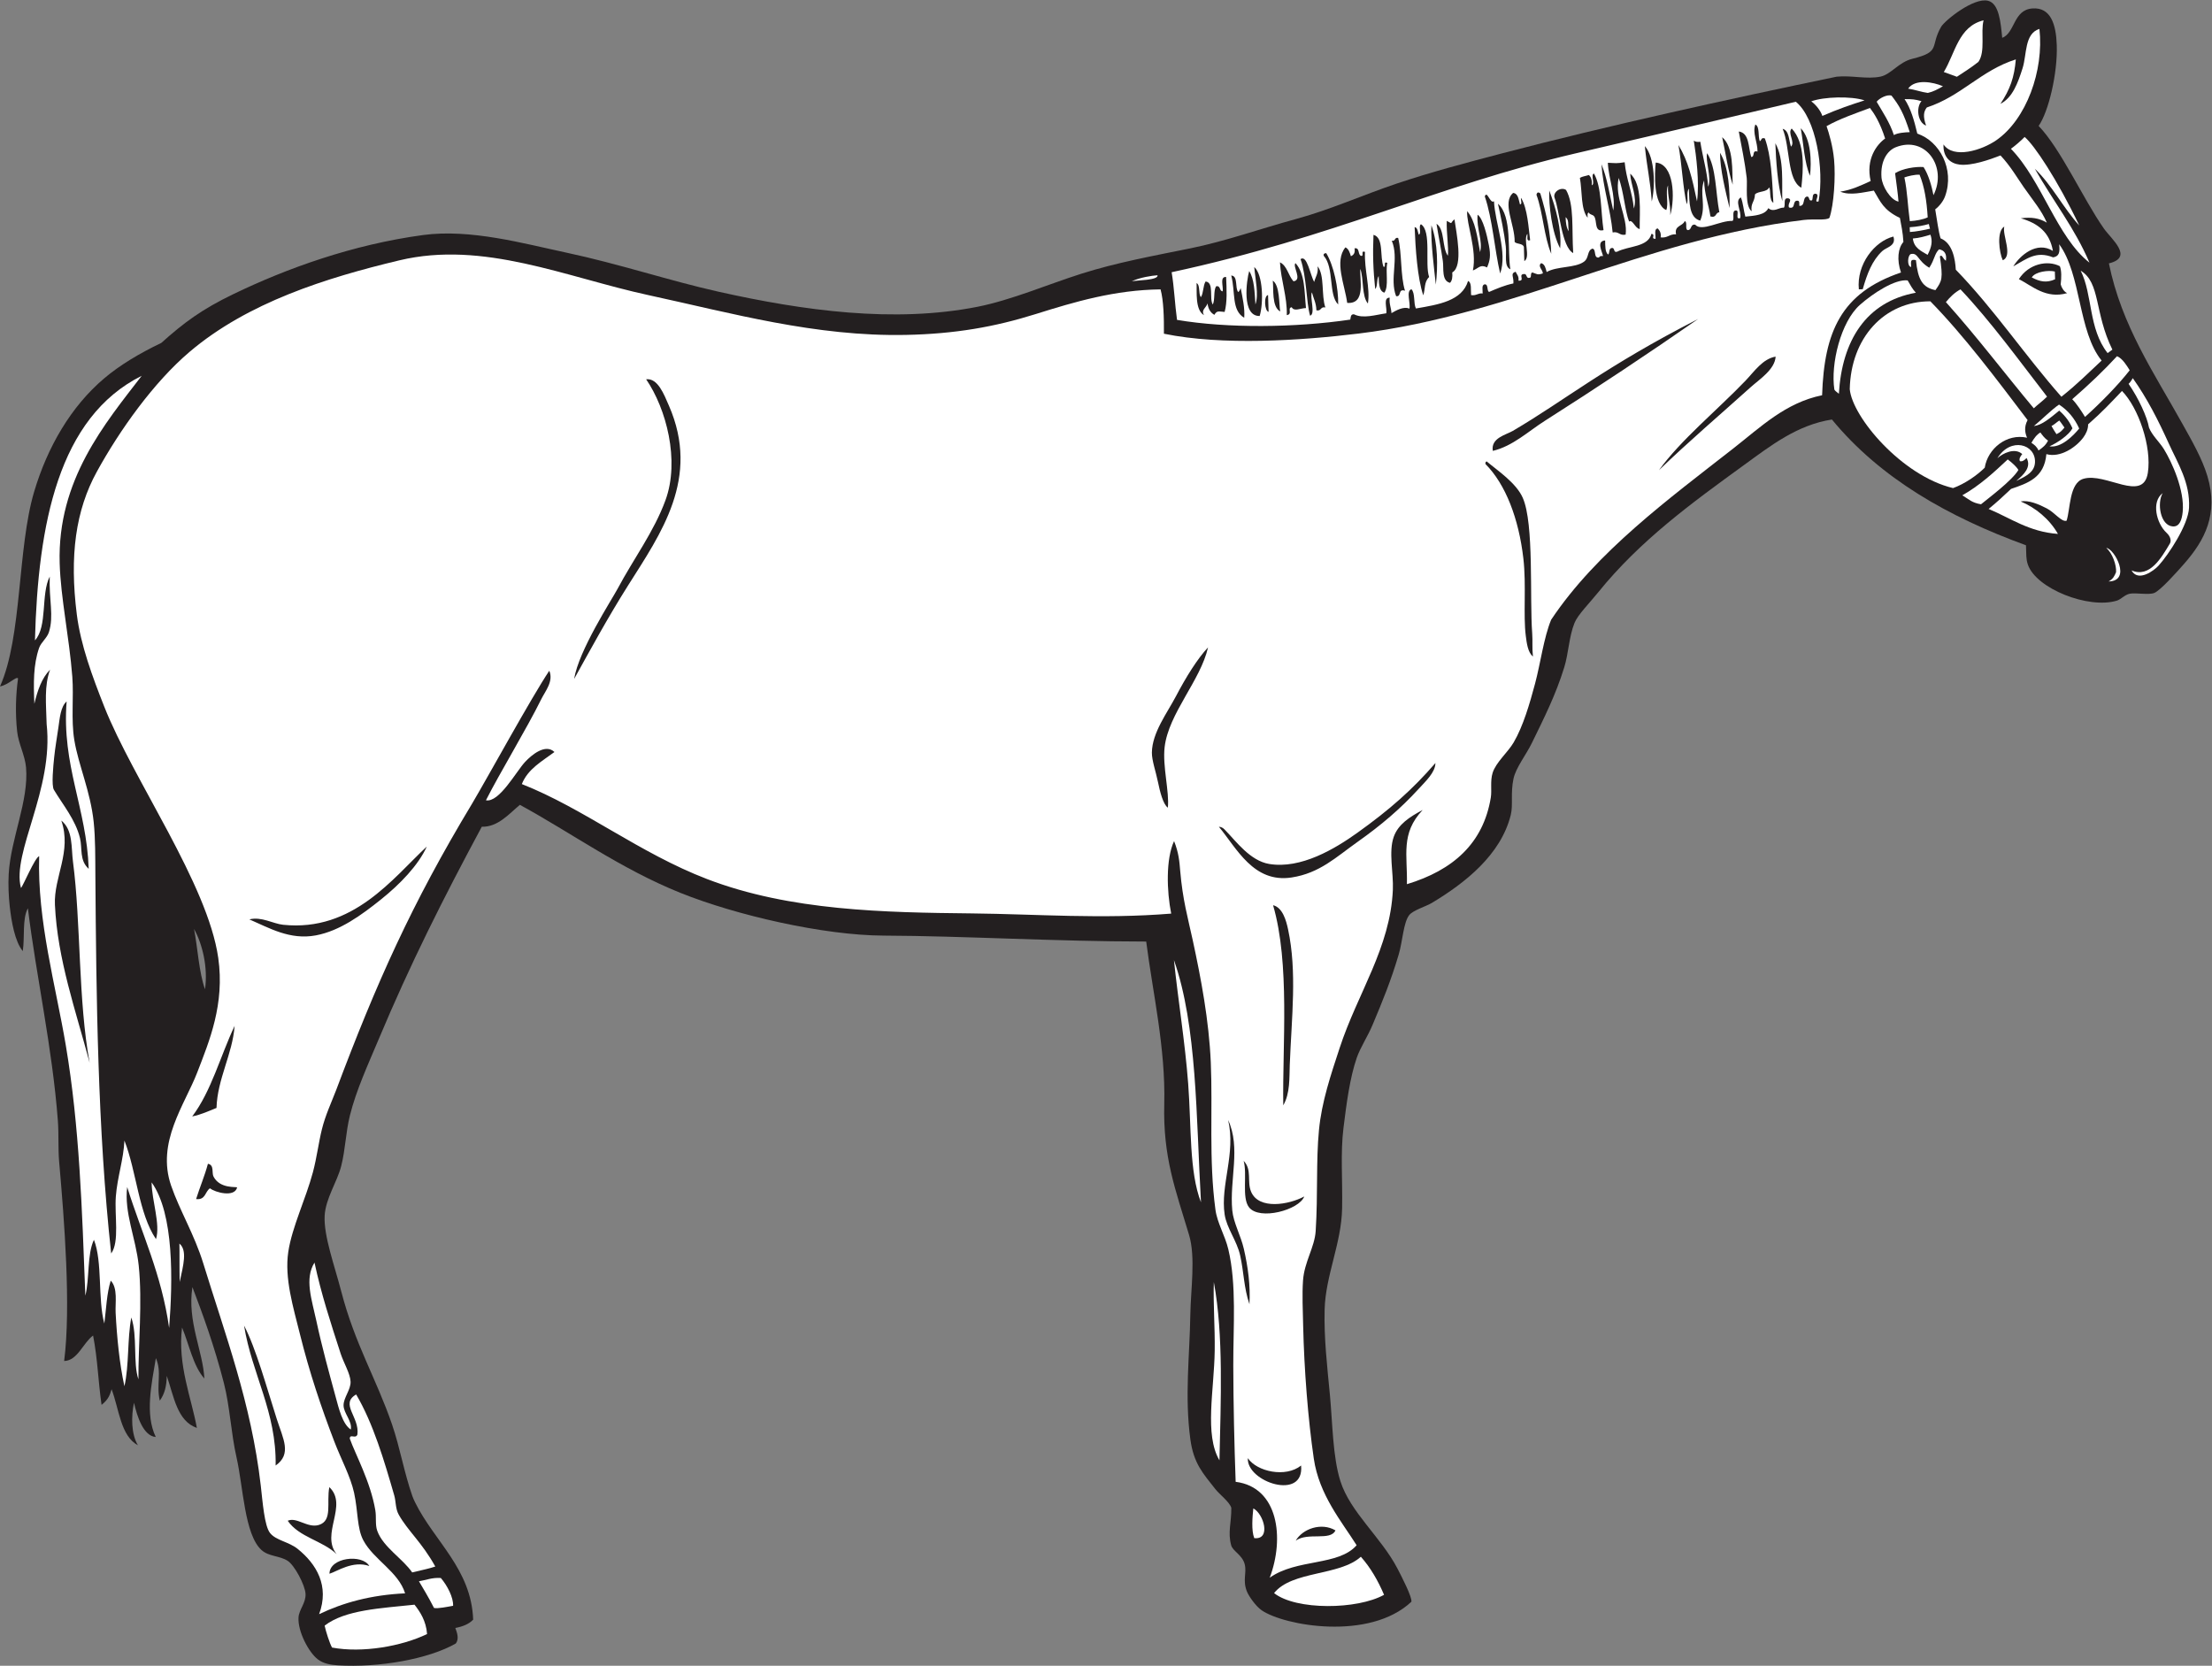 <?xml version="1.0" encoding="UTF-8" standalone="no"?>
<svg
   xmlns:dc="http://purl.org/dc/elements/1.1/"
   xmlns:cc="http://creativecommons.org/ns#"
   xmlns:rdf="http://www.w3.org/1999/02/22-rdf-syntax-ns#"
   xmlns:svg="http://www.w3.org/2000/svg"
   xmlns="http://www.w3.org/2000/svg"
   viewBox="0 0 771.12 580.72"
   height="580.72"
   width="771.12"
   xml:space="preserve"
   id="svg2"
   version="1.1"><rect x="0" y="0" width="771.12" height="580.72" fill="#808080" stroke="none"/><defs
     id="defs6" /><g
     transform="matrix(1.333,0,0,-1.333,0,580.72)"
     id="g10"><g
       transform="scale(0.1)"
       id="g12"><path
         id="path14"
         style="fill:#231f20;fill-opacity:1;fill-rule:evenodd;stroke:none"
         d="m 2556.32,3554.14 c 88.03,17.37 184.63,58.81 271.2,86.33 92.05,29.27 188.32,46.82 285.37,66.49 93.57,18.98 182.74,51.29 274.9,76.31 91.04,24.71 175.88,63.12 264.24,92.87 88.46,29.79 183.56,55.03 278.17,79.79 274.72,71.88 586.93,140.65 872.98,200 38.7,4.04 78.93,-7.39 114.96,0.24 27.25,5.77 47.37,37.77 83.09,46.58 76.06,18.77 45.27,31.5 75.16,83.54 9.27,16.19 84.96,77.78 122.97,68.13 28.51,-7.24 32.77,-55.61 36.87,-96.91 33.93,13.1 28.65,73.1 78.73,76.88 48.05,3.63 62.11,-41.26 63.91,-96.05 2.46,-74.32 -21.74,-174.73 -47.44,-211.18 58.14,-60.27 116.79,-191.62 170.78,-268.54 19.08,-27.18 79.12,-75.07 13.02,-90.91 33.11,-163.17 118.34,-286.79 192.48,-420.03 23.97,-43.11 51.25,-90.02 65.18,-136.61 29.55,-98.77 -7.15,-167.61 -60.43,-228.48 -19.47,-22.24 -62.71,-70.63 -78.75,-76.89 -14.75,-5.76 -48.63,1.18 -64.2,-2.02 -12.93,-2.67 -22.75,-14.72 -33.24,-17.96 -74.02,-22.85 -211.33,31.25 -232.93,94.11 -5.2,15.08 -3.93,25.61 -4.98,50.58 -202.72,73.9 -380.35,174.53 -507.5,328.94 -90.96,-14.15 -159.86,-68.2 -229.61,-118.84 -136.6,-99.19 -272.27,-197.47 -381.78,-333.31 -22.58,-28.01 -53.12,-58.38 -61.74,-79.72 -14.45,-35.82 -15.6,-79.47 -26.77,-115.84 -22.35,-72.65 -52.31,-131.68 -85.04,-198.82 -14.67,-30.07 -41.76,-64.36 -47.81,-92.82 -8.07,-37.91 -0.67,-68.76 -7.15,-94.91 -25.88,-104.5 -120.1,-178.21 -205.82,-229.69 -16.74,-10.05 -49.73,-19.3 -59.85,-32.33 -15.08,-19.36 -17.2,-68.3 -27.22,-102.3 -20.08,-68.3 -42.54,-122.88 -68.58,-184.79 -13.04,-31.01 -31.78,-58.52 -41.25,-85.84 -18.01,-52.03 -26.87,-119.43 -34.78,-183.71 -8.13,-65.95 -2.15,-133.75 -3.54,-209.8 -1.68,-92.25 -43.47,-175.78 -45.74,-265.216 -1.89,-74.598 6.6,-147.496 13.79,-222.773 6.89,-72.403 7.26,-162.188 27.4,-225.711 25.78,-81.438 106.74,-147.024 149.24,-228.645 11.41,-21.894 38.3,-74.148 36.56,-86.777 -109.78,-103.172 -332.91,-62.813 -391.58,-22.5 -16.04,11.015 -34.22,37.902 -38.77,49.512 -11.66,29.757 0.08,48.468 -5.61,70.839 -6.28,24.688 -31.13,34.094 -35.39,49.621 -9.49,34.524 0.82,58.907 0.3,98.075 -4.85,15.871 -30.51,34.531 -42.13,49.406 -31.68,40.488 -56.43,66.328 -64.98,129.844 -15.2,112.617 -1.76,218.543 -0.1,324.648 1.07,67.371 14.24,151.137 -3.22,209.567 -35.71,119.52 -68.42,202.8 -64.92,342.9 3.67,146.29 -30.2,291.02 -47.21,424.63 -239.84,0.25 -476.97,14.66 -687,15.55 -156.71,0.65 -385.29,53.13 -531.08,111.76 -156.69,63 -285.82,157.19 -419.85,230.25 -27.8,-22.86 -57.36,-58.61 -99.65,-57.26 -101.53,-188.96 -187.34,-359.31 -269.914,-556.36 -26.773,-63.87 -58.441,-132.14 -74.91,-198.51 -11.261,-45.36 -11.687,-88.82 -22.871,-132.62 -10.613,-41.58 -40.867,-84.91 -43.254,-129.86 -2.793,-52.87 25.836,-130.2 43.453,-198.164 35.563,-137.266 92.133,-229.102 132.706,-347.52 21.13,-61.718 31.24,-124.636 53.26,-187.703 1.98,-5.695 5.02,-12.062 7.29,-16.672 49.73,-101.171 146.85,-173.886 151.69,-306.355 -11.14,-11.691 -27.32,-18.059 -46.65,-21.77 4.98,-13.281 10.13,-28.555 1.27,-40.535 C 1121.46,17.668 991.078,-5.645 882.727,1.18 c -18.59,1.172 -37.02,4.551 -51.211,15.293 -24.5,18.547 -53.18,73.879 -50.813,110.011 1.348,20.625 19.567,37.625 18.356,61.446 -1.184,23.027 -28.731,74.902 -46.692,86.453 -21.531,13.847 -49.222,10.793 -68.535,28.285 -44.445,40.242 -47.836,165.66 -65.102,241.434 -14.691,64.5 -17.406,133.515 -33.203,195.097 -25.062,97.723 -55.66,181.133 -82.32,251.043 -14.168,-89.609 27.879,-168.172 31.219,-239.129 -29.676,33.582 -39.481,88.321 -58.317,133.438 -12.324,-97.324 25.098,-186.086 38.711,-262.559 -51.828,18.125 -60.109,82.625 -78.687,136.172 -0.528,-27.57 -5.852,-47.5 -18.25,-64.836 -9.785,41.945 6.18,73.809 -10.278,111.281 -11.359,-68.117 -28.917,-146.992 -0.257,-206.308 -32.282,2.469 -48.664,52.898 -56.934,89.519 -7.469,-35.203 -7.601,-81.855 10.274,-111.277 -45.547,24.824 -49.024,94.453 -68.875,146.629 -4.016,-12.449 -6.754,-25.781 -26.247,-40.887 -9.179,64.719 -10.16,119.676 -22.148,181.395 -26.391,-19.469 -40.723,-65.918 -75.68,-66.641 18.16,141.184 0.367,368.961 -13.027,520.401 -3.184,36.02 -0.703,72.37 -3.406,108.11 -14.473,191.41 -56.481,376.51 -78.391,555.54 -15.086,-27.37 -7.809,-75.72 -13.375,-112.03 -20.516,24.8 -29.645,76.67 -34.133,117.29 -2.84,25.64 -4.25,56.9 -2.668,84.45 5.371,93.25 53.008,191.43 45.328,278.74 -2.797,31.76 -19.762,61.84 -23.254,93.96 -5.129,47.13 -3.66,96.45 2.391,138.73 -4.59,6.38 -24.398,-16.48 -47.203,-21 58.219,130.17 45.102,360.76 89.297,509.32 34.758,116.81 96.183,222.87 183.414,296.62 40.762,34.45 90.641,64.39 149.262,92.62 59.273,53.28 106.445,88.01 188.742,127.71 138.351,66.72 310.363,129.22 495.645,154.28 124.05,16.76 262.99,-22.2 373.44,-45.72 140.41,-29.9 270.24,-73.61 398.91,-102.41 222.27,-49.73 459.61,-82.52 677.61,-39.51 z M 507.496,1927.15 c 21.293,-38.97 36.863,-98.87 28.656,-158.05 -16.074,45.74 -18.793,105.7 -28.656,158.05 v 0" /><path
         id="path16"
         style="fill:#ffffff;fill-opacity:1;fill-rule:evenodd;stroke:none"
         d="m 469.184,1104.16 c 21.203,-17.85 10.218,-56.5 0.722,-100.53 -0.918,35.49 -0.078,76.62 -0.722,100.53 z M 54.824,2034.12 c -24.652,92.68 86.106,256.84 67.153,428.72 -1.352,52.88 -6.774,99.75 9.046,142.33 -21.878,-22.08 -32.843,-54.41 -41.152,-89.23 -2.375,54.78 -2.754,101.83 12.313,145.81 5.074,14.81 20.765,25.89 25.75,41.39 13.515,42.02 -0.196,84.72 2.179,145.49 -23.629,-45.58 -5.324,-130.52 -38.703,-166.93 8.059,304.03 61.028,583.1 279.164,691.93 -95.945,-124.77 -220.984,-272.26 -214.5,-490.37 2.719,-91.52 25.016,-192.65 33.024,-296.55 4.148,-53.85 -3.586,-111.97 5.215,-165.55 10.785,-65.62 42.324,-134.37 50.746,-214.84 4.515,-43.28 4.011,-92.41 4.367,-138.52 2.347,-314.73 5.695,-664.13 41.34,-989.56 22.269,30.5 8.394,99.7 12.203,149.18 3.89,50.55 20.144,96.61 22.445,146.12 31.836,-81.33 37.191,-190.84 82.531,-257.8 12.02,39.06 -10.859,99.71 -11.441,148.45 58.789,-81.89 55.574,-256.73 45.82,-380.706 -19.785,140.726 -71.863,247.046 -109.691,368.546 -8.301,-67.65 22.562,-132.82 30.144,-205.34 9.989,-95.53 -1.211,-206.799 -0.765,-297.627 -14.606,43.566 -1.969,113.367 -18.621,161.746 -10.621,-55.614 -5.52,-125.957 -18.004,-179.805 -12.774,58.652 -19.629,127.383 -22.969,192.031 -1.359,26.309 6.18,64.375 -12.793,84.145 -10.437,-32.825 -11.895,-74.075 -16.758,-112.133 -17.472,64.043 -4.387,160.623 -27.199,218.963 -18.281,-38.57 -11.105,-101.04 -22.441,-146.131 -8.723,226.481 -15.164,441.501 -51.075,654.471 -26.273,155.87 -74.949,326.5 -69.711,494.94 -11.085,-3.24 -42.629,-79.08 -47.617,-83.17 z m 88.828,-44.05 c 6.676,-142.8 54.418,-276.48 90.801,-413.1 -30.219,161.92 -22.637,366.46 -43.637,526.18 -4.804,36.53 0.528,82.63 -30.441,107.26 28.008,-81.17 -20.125,-147.61 -16.723,-220.34 z m 9.059,463.6 v 0 c -3.832,-26.21 -8.574,-53.72 -11.063,-78.14 -2.296,-22.46 -7.429,-73.3 -0.714,-84.57 23.367,-39.22 56.539,-78.22 68.23,-126.35 6.676,-27.45 -2.074,-58 22.832,-80.44 -5.535,159.67 -70.875,269.35 -57.766,437.81 -15.824,-14.02 -17.945,-43.85 -21.519,-68.31 v 0" /><path
         id="path18"
         style="fill:#ffffff;fill-opacity:1;fill-rule:evenodd;stroke:none"
         d="m 934.711,604.785 c 5.973,45.977 -46.316,79.774 -3.301,104.735 44.703,-76.024 73.22,-172.579 99.63,-264.012 4.73,-16.367 2.82,-34.453 11.74,-50.363 23.95,-42.77 60.22,-71.883 95.58,-135.641 -16.77,-5.715 -30.17,-8.109 -60.38,-15.441 -25.29,36.542 -75.85,65.957 -91.359,108.718 -5.844,16.125 -1.988,35.598 -5.082,53.957 -12.562,74.5 -52.301,146.395 -66.777,187.274 0.457,13.761 15.297,-2 19.949,10.773 v 0" /><path
         id="path20"
         style="fill:#ffffff;fill-opacity:1;fill-rule:evenodd;stroke:none"
         d="m 2959.8,3620.82 c 21.29,10.26 53.85,14.89 67.37,15.8 2.81,-13.28 -54.18,-12.88 -67.37,-15.8 v 0" /><path
         id="path22"
         style="fill:#ffffff;fill-opacity:1;fill-rule:evenodd;stroke:none"
         d="m 3558.95,285.078 c 24.96,-28.117 44.62,-61.867 60.64,-99.531 -69.53,-38.938 -230.12,-40.969 -287.62,4.453 46.78,58.828 171.39,44.559 226.98,95.078 z M 1095.61,220.945 c 18.95,2.981 33.51,10.09 57.23,8.575 17.2,-20.016 33.11,-51.227 32.09,-72.696 -13.35,-2.402 -40.98,-8.125 -49.91,-5.652 -16.86,32.976 -29.51,52.469 -39.41,69.773 z m -11.59,-61.238 c 14.37,-18.32 30.34,-42.168 32.86,-76.746 -65.93,-31.945 -168.876,-50.188 -248.528,-35.395 -6.161,10.91 -16.516,42.941 -19.332,57.383 53.609,41.477 147.269,45.332 235,54.758 v 0" /><path
         id="path24"
         style="fill:#ffffff;fill-opacity:1;fill-rule:evenodd;stroke:none"
         d="m 4736.82,4091.41 c 32.48,12.12 104.33,14.2 139.33,2.56 -35.8,-11.4 -68.02,-22.29 -110.31,-40.67 -4.63,13.99 -17.21,29.7 -29.02,38.11 v 0" /><path
         id="path26"
         style="fill:#ffffff;fill-opacity:1;fill-rule:evenodd;stroke:none"
         d="m 5010.37,3590.93 c -130.62,-23.8 -193.16,-125.59 -201.33,-264.38 -8.45,6.58 -10.41,8.53 -11.83,11.32 -10.1,66.42 16.79,177.08 66.97,221.38 34.69,30.62 91.66,67.69 124.69,63.9 6.56,-11.46 13.47,-23.95 21.5,-32.22 v 0" /><path
         id="path28"
         style="fill:#ffffff;fill-opacity:1;fill-rule:evenodd;stroke:none"
         d="m 4946.78,4106.35 c 20.31,-26.29 31.17,-44.36 47.61,-95.48 -12.38,-0.39 -31.64,-1.75 -41.44,-7.62 -11.15,33.53 -28.79,59.11 -45.1,87.15 7.25,9.44 27.62,19.8 38.93,15.95 v 0" /><path
         id="path30"
         style="fill:#ffffff;fill-opacity:1;fill-rule:evenodd;stroke:none"
         d="m 5056.45,3846.02 c -4.42,22.93 -12.95,53.72 -26,73.58 -20.92,1.6 -54.86,-3.76 -74.4,-16.04 2.66,-20.45 7.62,-55.85 8.91,-74.4 -21.41,4.61 -42.58,40.29 -44.49,63.3 -3.2,43 15.21,70.16 37.32,78.96 77.97,31.03 135.55,-51.54 98.66,-125.4 v 0" /><path
         id="path32"
         style="fill:#ffffff;fill-opacity:1;fill-rule:evenodd;stroke:none"
         d="m 4997.03,3691.96 c 19.47,4.84 17.15,-17.38 48.48,-35.67 14.65,22.72 13.1,35.78 25.54,48.15 13.97,-2.42 20.79,-12.14 17.84,-29.87 -8.11,5.07 -9.91,17.94 -15.69,11.41 8.4,-58.95 5.84,-63.44 -11.66,-88.3 -34.53,7.21 -45.64,27.73 -50.99,78.48 -15.16,3.32 -13.15,-3.44 -12.44,-17.98 -11.59,1.62 -9.24,30.73 -1.08,33.78 v 0" /><path
         id="path34"
         style="fill:#ffffff;fill-opacity:1;fill-rule:evenodd;stroke:none"
         d="m 4980.37,3892.47 c 8.34,3.11 27.34,7.8 39.69,7.15 13.07,-32.65 18.55,-67.92 21.29,-111.57 -11.53,-5.57 -30.28,-9.05 -46.76,-9.97 -5.84,42.3 -6.09,76.24 -14.22,114.39 v 0" /><path
         id="path36"
         style="fill:#ffffff;fill-opacity:1;fill-rule:evenodd;stroke:none"
         d="m 4994.8,3749.73 c -0.11,3.37 -0.42,9.1 -0.52,12.48 20.47,1.25 37.34,4.68 50.1,8.42 0.64,-5.19 2.14,-8.7 3.04,-12.19 -13.87,-3.44 -38.18,-8.03 -52.62,-8.71 v 0" /><path
         id="path38"
         style="fill:#ffffff;fill-opacity:1;fill-rule:evenodd;stroke:none"
         d="m 5002.52,3732.72 c 16.91,1.21 31.89,5.74 45.98,9.96 5.91,-16.94 3.41,-31.84 -7.43,-52.72 -16.79,10.06 -35.7,17.86 -38.55,42.76 v 0" /><path
         id="path40"
         style="fill:#ffffff;fill-opacity:1;fill-rule:evenodd;stroke:none"
         d="m 4990.16,4124.63 c 18,26.01 65.23,17.62 91.13,6.25 -15.49,-8.69 -24.38,-13.77 -39.57,-17.44 -16.19,2.02 -34.4,8.8 -51.56,11.19 z m 331.27,-209.38 c 50.17,-88.21 104,-154.61 143,-245.75 -85.58,67.13 -124.29,214.46 -205.52,297.89 6.93,4.41 28.49,22.67 35.86,30.88 24.64,-20.06 85.72,-111.75 142.94,-231.54 -42.05,46.02 -71.28,105.66 -116.28,148.52 v 0" /><path
         id="path42"
         style="fill:#ffffff;fill-opacity:1;fill-rule:evenodd;stroke:none"
         d="m 5127.09,3599.7 c 78.52,-82.81 155.76,-189.31 226.39,-280.54 -12.56,-12.63 -25.35,-21.45 -34.69,-30.53 -74.57,89.15 -148.75,187.41 -229.86,277.72 10.03,12.44 23.18,25.55 38.16,33.35 v 0" /><path
         id="path44"
         style="fill:#ffffff;fill-opacity:1;fill-rule:evenodd;stroke:none"
         d="m 5083.48,4168.15 c 30.02,49.4 38.3,119.23 103.96,135.17 -8.08,-31.82 5.51,-81.5 -13.48,-108.64 -20.15,-15.93 -36.44,-25.83 -56.26,-38.98 -11.27,4.3 -22.95,8.14 -34.22,12.45 v 0" /><path
         id="path46"
         style="fill:#ffffff;fill-opacity:1;fill-rule:evenodd;stroke:none"
         d="m 5131.88,3061.06 c 44.76,25.28 81.56,58.96 118.75,93.88 11.87,-8.83 23.98,-20.23 27.89,-27.66 -16.14,-27.18 -77.23,-72.86 -97.74,-89.64 -24.08,4 -30.6,12.34 -48.9,23.42 v 0" /><path
         id="path48"
         style="fill:#ffffff;fill-opacity:1;fill-rule:evenodd;stroke:none"
         d="m 5312.62,3198.39 c 6.46,11.45 13.73,21.52 23.42,27.04 4.64,-6.48 10.64,-14.94 19.98,-21.39 -5.67,-11.44 -14.03,-18.35 -24.89,-25.73 -4.31,9.87 -10.58,14.71 -18.51,20.08 v 0" /><path
         id="path50"
         style="fill:#ffffff;fill-opacity:1;fill-rule:evenodd;stroke:none"
         d="m 5318.96,3242.18 c 23.62,19.44 46.22,42.8 65.86,56.19 23.15,-14.93 40.63,-35.89 52.72,-62.59 -15.76,-19.4 -47.64,-51.4 -77.7,-46.56 22.41,10.02 50.32,29.55 60.08,46.99 -7.07,16.16 -16.64,30.4 -34.57,46.38 -23.98,-19.63 -45.08,-37.87 -66.39,-40.41 v 0" /><path
         id="path52"
         style="fill:#ffffff;fill-opacity:1;fill-rule:evenodd;stroke:none"
         d="m 5313.48,3630.92 c 9.23,15.37 44.16,19.46 60.39,15.43 0.21,-6.76 0.43,-13.5 0.62,-20.26 -22.03,-9.84 -39.28,-6.69 -61.01,4.83 v 0" /><path
         id="path54"
         style="fill:#ffffff;fill-opacity:1;fill-rule:evenodd;stroke:none"
         d="m 5365.08,3242.26 c 7.42,3.75 13.05,9.73 20.39,14.42 5.68,-6.41 9.57,-13.46 13.48,-18.36 -6.53,-8.09 -10.34,-12.23 -20.81,-17.32 -2.96,3.84 -9.18,14.4 -13.06,21.26 v 0" /><path
         id="path56"
         style="fill:#ffffff;fill-opacity:1;fill-rule:evenodd;stroke:none"
         d="m 5536.41,3424.9 c 14.37,-5.65 26.21,-25.61 33.2,-36.84 -31.56,-40.3 -78.03,-87.17 -116.84,-121.94 -9.14,14.8 -21.29,33.92 -33.49,46.28 46.19,40.23 81.95,74.48 117.13,112.5 v 0" /><path
         id="path58"
         style="fill:#ffffff;fill-opacity:1;fill-rule:evenodd;stroke:none"
         d="m 5574.36,2864.7 c 47.65,-20.54 78.1,33.01 100.27,70.15 4.04,6.81 2.26,18.08 -8.5,28.03 -27.07,25.01 -40.29,81.67 -10.21,103.92 -15.35,-25.57 -6.51,-84.88 26.42,-87.09 17.72,-1.19 23.81,17.33 25.86,38.01 5.55,56.52 -28.63,130.86 -49.16,164.17 -11.46,18.63 -30.91,35.69 -38.96,56.26 -4.73,27.72 -27.38,77.02 -53.36,114.4 4.98,4.7 7.62,9.35 10.96,14.96 38.16,-54.02 66.03,-109 94.47,-171.68 22.97,-50.69 55.86,-101.76 52.62,-167.43 -2.21,-44.81 -53.4,-122.27 -79.77,-151.33 -11.35,-12.48 -53.16,-44.06 -70.64,-12.37 v 0" /><path
         id="path60"
         style="fill:#ffffff;fill-opacity:1;fill-rule:evenodd;stroke:none"
         d="m 5284.92,3785.58 c 44.69,-13.08 75.28,-36.22 83.87,-85.28 -42.56,26.53 -86.49,-12.33 -103.58,-40.46 35.86,20.07 59.77,41.06 104.11,23.57 15.23,2.66 18.38,11.94 15.82,34.32 58.12,-78.94 49.49,-228.97 111.05,-304.25 -34.55,-32.03 -63.89,-61.95 -105.23,-94.62 -95.16,107.83 -175.61,228.6 -276.14,332.27 -1.54,26.46 -8,69.16 -39.8,81.99 -5.35,16.9 -9.34,48.2 -14.02,75.84 11.52,8.88 21.44,22 25.95,34.64 25.1,70.41 -14.51,143.85 -72.79,163.42 -7.91,33.47 -16.95,65.76 -33.28,90.25 19.96,0.13 27.17,-0.57 44.14,-5.36 -15.08,-17.18 -9.34,-56.64 12.15,-63.88 -8.65,24.35 -6.47,36.75 1.89,47.4 90.63,29.67 141.35,96.79 232.76,125.71 -4.09,-47.51 -15.06,-78.31 -40.3,-116.26 31.76,16.03 45.78,54.88 57.93,93.14 11.49,36.12 4.57,90.6 44.1,102.85 12.08,-109.49 -34.37,-236.51 -112.55,-291 -37.7,-26.29 -112.33,-49.8 -138.3,-11.13 -1.66,-34.05 18.86,-50.14 42.24,-52.78 31.56,-3.56 78.99,13.09 106.82,23.96 26.09,-27.69 44.43,-59.65 60.74,-82.93 26.45,-37.72 45.66,-59.47 60.43,-92.79 -20.2,11.84 -40.47,15.05 -68.01,11.38 z m -47.26,-109.7 c 27.28,11.99 -1.82,66 3.98,88.05 -20.47,-11.78 -13.44,-67.93 -3.98,-88.05 z m 42.14,-49.4 c 34.85,-17.74 70.67,-52.56 126.27,-36.6 -8.47,3.77 -14.57,13.96 -16.91,22.81 1.97,17.15 2.54,36.08 -2.21,47.6 -32.61,16.8 -81.79,6.06 -107.15,-33.81 v 0" /><path
         id="path62"
         style="fill:#ffffff;fill-opacity:1;fill-rule:evenodd;stroke:none"
         d="m 5223.55,3158.01 c 34.59,56.46 100.28,36.99 98.4,-10.42 -0.99,-25.34 -22.3,-36.36 -49.18,-48.9 20.32,16.49 40.47,36.84 27.07,60.02 -5.33,-6.21 -11.66,-10.07 -17.36,-8.23 -3.28,6.32 2.29,13.99 6.15,18.39 -19.25,17.85 -51.33,2.06 -65.08,-10.86 v 0" /><path
         id="path64"
         style="fill:#ffffff;fill-opacity:1;fill-rule:evenodd;stroke:none"
         d="m 5441.43,3648.48 c 52.11,-31.29 35.23,-109.47 82.87,-206.39 -3.3,-2.59 -7.09,-5.04 -12.48,-9.05 -50.51,64.39 -38.77,152.51 -70.39,215.44 v 0" /><path
         id="path66"
         style="fill:#ffffff;fill-opacity:1;fill-rule:evenodd;stroke:none"
         d="m 5508.24,2923.5 c 21.64,-2.03 67.23,-86.54 6.15,-87.74 12.49,7.09 15.2,14.15 19.54,24.29 1.62,17.84 -9.61,50.28 -25.69,63.45 v 0" /><path
         id="path68"
         style="fill:#ffffff;fill-opacity:1;fill-rule:evenodd;stroke:none"
         d="m 3035.1,3599.67 c 7.83,-28.42 9.18,-73.63 8.79,-115.97 153.45,-31.48 356.17,-18.09 508.9,0.4 406.21,49.18 748.95,246.85 1164.12,297.11 27.13,3.28 58.95,-1.92 67.47,5.51 11.73,34.11 16.28,107.31 12.1,152.56 -3.28,35.36 -13.22,68.89 -19.66,87.31 35.56,19.83 74.43,32.83 113.47,47.54 10.43,-13.33 26.08,-37.19 39.73,-79.92 -22.4,-15.9 -51.06,-54.42 -37.81,-111.12 -25.86,-11.79 -49.61,-23.23 -79.55,-27.84 26.32,-10.9 59.27,-1.83 87.83,2.76 17.15,-28.36 24.16,-50.33 68.18,-71.54 3.42,-19.31 7.66,-36.74 9.16,-62.74 -14.18,-15.73 -17.75,-47.28 -6.33,-79.91 -156.42,-53.05 -200.78,-154.64 -206.32,-321.02 -95.69,-19.5 -160.45,-83.01 -232.33,-139.22 -167.3,-130.86 -357.87,-270.28 -476.25,-447.89 -19.18,-46.1 -28.16,-115.14 -42.07,-167.04 -13.96,-52.08 -30.92,-111.01 -56.03,-153.95 -15.12,-25.85 -46.29,-51.79 -54.98,-79.51 -6.76,-21.58 -1.66,-45.54 -4.73,-64.4 -19.61,-120.47 -99.38,-190.32 -219.43,-226.74 1.83,75.86 -17.09,132.62 41.23,194.06 -34.13,-18.05 -63.97,-37.48 -75.59,-70.02 -14.08,-39.46 -0.41,-93.89 -2.38,-138.71 -6.74,-152.13 -91.84,-269.26 -139.14,-413.6 -23.17,-70.64 -46.96,-140.5 -54.1,-214.76 -7.93,-82.2 -2.43,-166.72 -8.6,-264.06 -2.69,-42.52 -29.73,-80.61 -33.12,-129.54 -2.52,-36.502 -0.55,-78.877 0.37,-118.369 2.6,-114.383 12.69,-243.582 27.85,-347.449 13.91,-95.184 73.36,-164.922 111.97,-226.426 -47.67,-54.676 -156.72,-34.66 -227.28,-84.953 38.98,102.91 23.14,236.691 -89.07,250.832 -3.53,98.633 -5.95,201.707 -6.21,304.179 -0.25,102.645 9.07,211.055 -12.97,303.946 -8.65,36.49 -28.94,68.3 -33.71,103.77 -17.63,131.3 -6.79,262.82 -12.15,385.14 -4.8,109.96 -25.64,219.77 -47.28,319.8 -12.29,56.84 -26.33,104.91 -32.77,181.57 -2.02,24 -3.62,46.17 -15.96,77.29 -21.74,-46.42 -19.3,-130.93 -7.54,-189.62 -180.41,-14.77 -352.09,-1.3 -520.82,0.49 -228.38,2.42 -475.68,6.55 -692.73,89.75 -177.51,68.07 -322.31,184.5 -484.68,248.51 15.88,39.73 52.87,59.64 85.29,83.85 -23.33,22.62 -59.4,-7.21 -76.96,-26.1 -23.09,-24.83 -67.6,-106.97 -102.19,-100.13 35.86,70.91 107.66,189.2 144.38,263.79 10.87,22.09 32.89,47.13 21.3,75.07 -47.93,-71.84 -157.44,-272.57 -202.09,-347.94 -157.77,-261.6 -250.527,-469.89 -355.164,-748.44 -12.801,-33.19 -28.324,-66.25 -37.351,-102.62 -8.852,-35.68 -13.356,-74.21 -23.512,-112.34 -18.617,-69.93 -54.66,-143.39 -64.453,-208.32 -10.438,-69.34 13.023,-145.134 30.468,-215.485 24.957,-100.645 55.911,-192.246 90.036,-281.238 17.738,-46.262 42.175,-90.872 51.558,-133.641 10.641,-48.547 7.36,-92.777 24.207,-124.367 27.156,-50.879 91.881,-82.071 109.211,-138.594 -89.805,-4.199 -162.437,-24.531 -224.867,-54.434 27.426,73.914 -6.891,131.075 -56.109,170.704 -23.407,18.835 -56.95,21.972 -72.336,41.679 -14.727,18.856 -19.203,80.879 -24.211,124.375 -24.703,214.617 -93.563,395.762 -150.188,580.311 -23.125,75.38 -61.789,138.5 -84.203,203.64 -39.144,113.78 35.633,211.25 68.442,296.38 31.589,81.96 72.121,178.36 54.82,299.33 -27.707,193.63 -222.18,464.99 -298.024,656.82 -31.004,78.42 -61.781,161.18 -71.855,241.23 -19.363,153.81 -3.18,272.41 52.476,373.65 59.766,108.72 148.481,233.36 242.286,313.09 152.328,129.44 357.097,193.64 548.559,239.41 220.41,52.69 435.88,-44.2 652.18,-91.04 218.19,-47.25 436.32,-108.72 672.87,-103.91 127.82,2.59 231.76,20.74 339.85,54.67 102.05,32.06 205.94,62.91 326,64.39 z M 822.465,1054.42 c 18.18,-84.1 41.555,-155.076 68.375,-237.955 7.898,-24.426 25.25,-52.547 25.992,-73.586 0.731,-20.731 -18.242,-41.551 -18.355,-61.453 -0.118,-21.035 23.265,-41.809 18.921,-63.653 -21.8,14.278 -31.367,55.215 -39.937,86.661 -16.988,62.363 -35.133,127.812 -50.199,197.949 -11.981,55.703 -31.305,109.547 -4.797,152.037 z M 3070.1,1845.61 c 60.6,-171.76 57.99,-410.82 70.72,-633.56 -31.11,80.45 -24.86,196.23 -33.46,310.08 -8.28,109.57 -26.23,217.05 -37.26,323.48 z m 104.35,-842.17 c 25.75,-139.534 18.09,-310.268 14.69,-466.225 -39.78,67.441 -13.87,183.203 -12.42,287.051 0.86,62.707 -4.2,123.41 -2.27,179.174 z m 103.21,-591.948 c 26.95,-13.601 47.44,-82.637 2.44,-77.703 -7.95,20.301 -4.65,56.231 -2.44,77.703 z M 566.223,1458.91 c 2.16,75.72 41.863,140.41 47.336,214.55 -37.254,-78.66 -60.688,-170.33 -110.891,-236.84 23.801,4.98 43.23,14.05 63.555,22.29 z m -17.047,-210.2 c 13.066,-10.84 64.57,-24.76 70.945,2.24 -1.68,2.55 -44.953,-4.27 -61.769,28.48 -5.114,9.95 2.617,30.22 -14.582,33.37 -8.629,-32.33 -21.149,-61.01 -30.911,-92.29 25.282,-2.96 23.188,19.76 36.317,28.2 z m 171.66,-725.069 v 0 c 42.957,30.156 19.574,69.746 2.918,121.836 -26.281,82.246 -54.422,184.882 -85.484,244.191 20.613,-127.375 85.035,-225.586 82.566,-366.027 z M 825.922,1910.14 c 63.426,11.8 120.418,54.07 169.539,93.27 50.669,40.43 98.499,90.09 120.739,139.07 -88.14,-81.89 -192.329,-223.59 -375.704,-204.6 -26.609,2.75 -56.301,22.02 -88.371,14.12 51.922,-22.4 105.961,-54.51 173.797,-41.86 z M 880.32,291.941 v 0 c -42.707,53.079 30.953,127.676 -19.054,175.266 -7.903,-40.977 9.293,-87.695 -27.317,-98.945 -29.539,-9.074 -58.074,21.668 -81.511,10.965 29.457,-43.125 91.125,-51.934 127.882,-87.286 z m 85.524,-31.113 v 0 c -18.578,32.227 -104.266,22.473 -104.199,-20.195 20.128,6.133 61.304,35.285 104.199,20.195 z M 1740.34,3048.2 c -29.93,-81.97 -83.89,-153.95 -124.63,-230.52 -16.6,-31.22 -101.96,-161.53 -114.27,-236.94 41.94,75.67 87.9,160.29 141.09,244.55 85.91,136.11 189.52,280.55 106.92,470.07 -12.97,29.76 -29.14,72.8 -59.66,69.14 52.51,-76.55 88.62,-212.06 50.55,-316.3 z m 1335.07,-512.53 c -23.12,-44.06 -62.34,-95.3 -62.99,-147.41 -0.25,-20.31 10.37,-49.84 15.98,-77.28 4.92,-24.22 13.34,-58.13 25.76,-66.82 4.41,41.68 -14.34,108.51 -8.38,158.68 10.45,88 93.83,173.87 113.54,260.6 -27.86,-29.85 -57.43,-77.31 -83.91,-127.77 z M 3202.7,1180.18 v 0 c 5.43,-36 31.91,-68.22 40.56,-106.94 9.88,-44.23 9.45,-84.256 24.32,-127.732 2.75,48.894 -3.73,97.032 -14.71,144.952 -7.95,34.65 -27.23,68.36 -30.23,100.5 -7.58,81.45 22.91,162.87 -10.82,236.38 20.66,-87.69 -20.8,-169.92 -9.12,-247.16 z m -15.06,1014.07 c 46.66,-56.47 90.7,-147.92 190.17,-132.66 73.73,11.34 116.33,53.4 172.91,93.39 62.03,43.82 112.03,86.83 158.01,136.87 20.59,22.38 44.92,44.78 45.18,69.06 -59.5,-68.95 -119.12,-121.62 -203.93,-182.28 -58.34,-41.74 -147.42,-95.52 -230.78,-81.68 -49.86,8.29 -86.58,59.31 -114.36,87.7 -1.87,1.92 -7.05,8.95 -17.2,9.6 z m 215,-1670.598 v 0 c -40.43,-32.511 -115.75,-15.968 -139.28,19.286 -3.75,-62.403 148.26,-112.637 139.28,-19.286 z M 3266.35,1199.1 v 0 c 27.34,-35.35 131.42,-7.09 144.53,28.24 -39.86,-21.65 -118.95,-35.54 -139.04,12.51 -11.25,26.87 3.12,57.44 -19.46,80.56 10.04,-34.24 -5.6,-95.99 13.97,-121.31 z m 89.67,266.61 c 18.14,31.17 15.72,72.66 16.97,105.38 4.8,125.87 19.45,243.33 -4.44,354.95 -4.8,22.5 -14.16,57.09 -39.17,63.02 44.53,-152.79 24.21,-365.97 26.64,-523.35 z m 136.5,-1111.698 v 0 c -36.99,21.613 -86.07,4.218 -103.98,-26.953 31.44,23.07 90.91,-1.661 103.98,26.953 z m 392.3,2788.848 v 0 c 52.89,-53.18 87.11,-143.02 99.11,-247.14 8.02,-69.74 -0.71,-148.04 6.38,-202.7 2.29,-17.72 5.2,-42.76 18.6,-53.52 -2.5,24.23 -0.34,39.78 -1.92,60.81 -6.93,91.83 5.35,286.39 -24.7,354.32 -17.37,39.26 -66.18,71.33 -94.3,95.09 -2.62,-0.83 -3.85,-2.95 -3.17,-6.86 z m 155.38,113.12 c 135.43,86.09 270.64,175.84 400.82,266.27 -244.65,-124.98 -346.92,-211.8 -484.54,-292.59 -17.81,-10.45 -58.22,-18.52 -52.46,-52.38 52.37,12.53 92.13,50.7 136.18,78.7 z m 538.32,87.99 c 22.09,19.89 63.24,46.08 65.11,79.83 -33.81,-5.69 -55.62,-38.79 -79.16,-63.37 -71.44,-74.57 -170.13,-155.74 -225.97,-233.71 76.03,73.59 162.52,147.48 240.02,217.25 z m 282.77,255.78 v 0 c 3.38,0.11 6.76,0.21 10.14,0.32 11.4,40.21 24.47,74.84 50.95,99.68 11.19,10.48 37.27,13.42 29.26,38.13 -49.55,-12.67 -96.76,-72.9 -90.35,-138.13 v 0" /><path
         id="path70"
         style="fill:#ffffff;fill-opacity:1;fill-rule:evenodd;stroke:none"
         d="m 3064.12,3644.55 c 422.95,90.91 693.56,226.02 1055.49,310.59 183.32,42.83 381.56,88.92 576.84,135.24 52.81,-42.87 74.82,-176.88 59.51,-260.59 -15.14,-4.79 5.49,17.32 -7.39,20.05 -10.29,0.92 -6.66,-11.22 -9.61,-17.21 -10.76,-3.32 -4.98,10.99 -13.82,9.71 -11.9,-3.06 -3.21,-25.41 -19.53,-24.29 -0.45,5.34 1.23,12.94 -3.81,13.41 -16.14,2.04 -3.73,-22.71 -23.11,-17.64 -4.78,10.33 9.42,19.06 -0.74,23.65 -16.66,3.62 -7.11,-17.37 -12.77,-24.08 -11.9,1.38 -26.72,-13.71 -40.55,-1.28 -8.73,-18.03 -34.98,-19.61 -60.18,-22.18 -4.61,16.03 -5.6,35.93 -11.72,50.36 -17.28,-9.52 2.5,-35.75 -1.68,-54.16 -14.74,-5.24 -0.7,20.21 -10.78,19.94 -13.04,0.24 -2.93,-21.28 -9.27,-27.34 -32.52,1.49 -80.26,-29.38 -97.78,-9.85 -13.67,1.91 -7.83,-14.49 -19.84,-14.15 -7.36,2.62 0.58,21.57 -7.5,23.43 -5.18,-13.71 -27.81,-11.03 -22.58,-34.53 -17.52,1.16 -21.66,-10.25 -40.33,-8.03 1.8,12.4 -2.85,17.92 -7.5,23.43 -10.49,-1.08 -5.18,-16.99 -5.9,-27.23 -14.2,0.31 1.64,10.77 -10.57,13.19 -9.06,-35.22 -59.8,-31.28 -89.84,-46.8 -10.76,-3.31 -4.98,10.99 -13.83,9.72 -8.65,-0.62 -5.02,-12.77 -9.61,-17.22 -8.2,6.38 -7.58,22.19 -7.93,36.95 -22.91,-1.75 -8.71,-27.31 -5.47,-40.76 -4.8,0.15 -9.59,0.26 -10.02,-3.69 -16.07,-3.14 -6.6,20.92 -17.63,23.11 -15,-5.26 -8.03,-24.25 -22.6,-34.52 -23.63,-16.67 -69.9,-11.04 -97.23,-26.74 -2.61,10 -4.74,20.55 -14.25,23.22 -10.49,-8.06 4.92,-17.76 4.23,-26.92 -14.62,-4.72 -15,-1.47 -27.12,2.52 -6.25,-0.7 -1.74,-11.5 -6.35,-13.72 -10.74,-3.31 -7.29,8.54 -13.83,9.71 -19.88,0.49 2.83,-18.64 -16.37,-17.43 1.62,12.19 -4.43,16.22 -7.5,23.44 -14.7,-4.97 -4.16,-13.38 -5.8,-30.62 -23.77,-5.01 -43.57,-13.74 -63.55,-22.3 -6.66,3.39 -1.43,19.44 -10.76,19.95 -9.65,-0.77 -5.75,-14.29 -6.02,-23.86 -13.13,1.4 -16.31,-6.55 -30.31,-4.33 -1.25,13.79 2.26,32.67 -7.91,36.94 -15.67,-51.96 -76.35,-61.65 -136.41,-71.93 -6.72,13.79 -1.43,40.37 -11.72,50.35 -14.69,-4.78 -1.83,-35.44 -5.17,-50.88 -14.77,7.03 -35.55,-4.96 -46.98,-11.64 -0.7,14.4 -6.38,23.46 -4.64,40.45 -17.95,0.44 -6.41,-26.77 -8.85,-40.86 -27.42,-3.75 -60.26,-14.86 -84.48,-2.67 -8.94,0.75 -8.49,-7.33 -9.7,-13.83 -144.87,-21.32 -320.82,-23.02 -453.15,-0.76 -5.64,40.56 -7.4,85.23 -14.08,124.68 z m 1030.31,144.09 c 9.24,-8.08 5.78,-16.75 7.91,-36.96 -5.68,9.08 -7.65,22.11 -7.91,36.96 z m -945.6,-256.4 c -8.54,13.85 5.62,19.12 9.18,30.73 1.66,-14.53 7.75,-24.33 17.85,-29.88 6.66,11.7 10.82,8.7 26.82,7.61 6.97,25.14 5.35,58.36 3.88,91.43 -17.32,0.96 -6.89,-24.14 -8.96,-37.48 -9.55,0.31 -4.73,15.92 -17.33,12.98 -7.2,-11.81 -2.24,-35.06 -8.65,-47.62 -9.8,16.32 4.18,58 -18.81,60.28 -6.83,-11.07 -5.13,-30.13 -12.22,-40.97 -7.09,8.76 -1.12,31.41 -11.31,36.85 1.19,-21.39 -4.48,-70.7 19.55,-83.93 z m 105.06,-6.83 c 2.11,24.7 -4.51,53.34 -9.22,77.49 -1.51,-4.05 -3.36,-7.78 -6.43,-10.35 -9.2,11.15 0.28,42.21 -18.28,43.39 11.47,-43.98 0.12,-90.72 33.93,-110.53 z m 40.43,4.66 c 10.15,33.19 9.14,107.98 -14.18,128.06 2.87,-33.11 12.16,-71.59 3.08,-97.98 -2.07,32.7 -3.01,66.64 -16.29,87.41 -6.93,-23.24 -20.39,-118.74 27.39,-117.49 z m 23.32,10.87 c -0.45,14.65 -0.92,29.28 -1.39,43.93 -11.89,-1.79 -9.04,-42.32 1.39,-43.93 z m 30.41,0.96 c -3.3,16.85 -0.76,68.6 -19.44,80.55 2.6,-20.15 -3.4,-68.49 19.44,-80.55 z m 17.2,-9.6 c 16.33,2.64 0.12,18.76 12.89,20.69 6.45,-12.17 22.47,-2.44 37.27,-2.19 -4.43,43.86 -2.17,89.33 -27.38,117.49 -8.95,-7.86 19.18,-44.2 -5.28,-47.51 -13.53,14.67 -16.46,40.65 -35.37,49.61 2.46,-47.01 19.26,-90.44 17.87,-138.09 z m 60.94,-1.46 c 14.85,4.02 -1.5,49.34 4.83,61.02 3.84,-15.7 11.21,-27.64 11.64,-46.97 13.57,-2.92 9.84,10.42 23.43,7.5 -11.01,31.35 -1.42,84.63 -20.31,107.58 2.58,-18.83 -5.64,-27.47 -8.85,-40.86 -10.48,17.86 -18.57,71.84 -35.7,59.74 16.02,-45.65 14.84,-113.88 24.96,-148.01 z m 35.65,156.69 v 0 c 27.69,-30.81 11.99,-102.52 37.83,-127.32 0.74,42.72 -11.53,101.78 -31.31,134.29 -4.1,-0.52 -7.95,-1.26 -6.52,-6.97 z m 61.36,-123.19 c 50.3,-3.86 31.62,63.04 34.4,89 9.37,-27.24 3.22,-71.06 19.76,-90.68 6.47,40.95 -9.65,87.28 -7.63,135.03 -12.17,4.87 -1.68,-11.53 -9.83,-10.46 -9.76,2.4 -2.83,22.59 -17.52,19.75 2.19,-11.9 -2.32,-17.5 -9.51,-20.59 -2.89,9.72 -5.94,19.25 -14.26,23.22 -29.82,-36.21 -1.62,-97.93 4.59,-145.27 z m 82.33,70.22 c 0.97,-11.79 -1.27,-39.03 14.9,-43.49 12.3,16.86 2.42,54.56 7.7,78.03 -12.19,4.87 -1.68,-11.54 -9.83,-10.46 -10.47,26.11 1.52,76.12 -26.31,83.71 -2.2,-51.02 -0.84,-90.74 4.47,-141.89 7.04,7.6 2.99,25.61 9.07,34.1 z m 45.62,-52.66 c 15.12,-2.17 3.83,20.45 23.23,14.26 -12.35,39.23 -7.58,96.69 -17.88,138.08 -10.48,2.19 -6.21,-9.47 -16.68,-7.28 19.46,-47.03 -6.36,-99.37 11.33,-145.06 z m 70.96,2.24 c 5.84,16.32 1.58,34.83 15.39,47.83 -11.86,33.44 6.99,119.64 -21.25,137.98 -7.64,-3.76 2.36,-24.07 -5.9,-27.24 -2.87,7.43 -2.54,18.25 -10.78,19.95 2.21,-56.96 7.27,-132.78 22.54,-178.52 z m 32.93,28.08 c 5.64,48.97 5.37,108.29 -11.66,155.21 -1.95,-44.31 7.44,-116.55 11.66,-155.21 z m 18.34,61.46 c 2.75,-19.55 -3.71,-51.47 18.71,-56.91 5.7,5.59 6.84,15.44 5.92,27.25 29.65,16.14 10.45,104.66 5.76,138.83 -13.59,-11.09 -2.29,-13.16 -20.16,-4.01 -1.29,-30.51 5.53,-70.88 2.87,-91.22 -15.8,21.58 -7.34,69.01 -29.68,83.61 5.06,-32.6 12.03,-64.87 16.58,-97.55 z m 78.57,-24.58 c 15.34,5.95 19.46,16.97 36.96,7.93 7.87,17.95 9.98,31.2 4.94,57.64 -5.35,28.04 -15.96,71.44 -29.59,80.24 -3.52,-36.39 14.41,-68.41 6.46,-97.87 -7.38,39.85 -12.18,82.45 -33.81,107.15 -2.12,-33.31 26.18,-101.01 15.04,-155.09 z m 71.27,-7.9 c 19.91,55.09 -13.69,132.41 -16.09,188.87 -10.33,-7.59 -17.74,29.8 -24.08,12.77 20.35,-59.48 25.58,-139.7 40.17,-201.64 z m 14.65,71.48 c 2.77,-23.59 -5.21,-53.01 12.05,-60.49 -8.14,47.56 5.28,138.38 -32.46,171.45 8.07,-36.67 16.04,-73.63 20.41,-110.96 z m 23.32,10.88 c 6.35,-6.2 20.76,-3.02 24.08,-12.76 0.39,-12.4 0.78,-24.78 1.18,-37.17 17.2,10.08 -3.62,55.85 7.91,71.27 1.69,-6.34 -3.97,-20.51 7.28,-16.68 -4.24,32.03 -6.54,82.58 -23.79,110.85 -1.7,-4.97 4.49,-17.34 -2.85,-17 -3.77,12.29 -4.12,28.19 -17.85,29.88 -29.73,-25.42 4.74,-81.85 4.04,-128.39 z m 95.67,-30.8 c -1.59,54.38 -12.95,106.21 -28.66,158.04 -4.98,3.63 -8.36,3.38 -10.02,-3.69 17.23,-46.84 19.67,-109.41 38.68,-154.35 z m 23.24,14.26 c 4.92,46.81 -11.76,108 -28.46,151.28 -1.68,-37.01 6.95,-110.85 28.46,-151.28 z m -14.3,131.44 c 12.42,-30.6 18.03,-128.09 48.5,-143.89 -4.2,63.6 3.22,126.5 -18.73,165.12 -13.99,9.2 -35.88,-6.17 -29.77,-21.23 z m 86.17,-51.39 c 0.26,3.14 -1.79,12.38 2.93,13.62 2.33,-5.69 10.39,-5.24 13.85,-9.71 9.06,-11.3 -0.62,-42.56 24.82,-36.42 -7.55,50.14 -4.39,111.71 -24.96,148.01 -9.74,-2.87 3.95,-27.74 -5.8,-30.61 1.23,12.94 -1.64,21.53 -7.6,26.81 -7.61,-2.69 -17.16,-3.56 -23.43,-7.5 6.27,-35.23 2.03,-81.64 20.19,-104.2 z m 65.47,-38.53 c 16.33,3.44 17.66,-9.12 33.99,-5.68 5.93,46.12 -29.79,96.14 -18.19,148.23 13.07,-34.79 16.45,-87.14 27.27,-114.12 8.81,6.89 15.76,-18 27.65,-19.43 -0.58,43.41 7.72,117.03 -24.84,144.64 1.54,-29.81 19.22,-60.96 9.63,-91.01 -4.38,44.22 -19.96,76.51 -24.1,120.99 -22.05,-3.51 -22.7,-2.34 -43.93,-1.38 1.66,-42.49 20.94,-84.76 14.08,-124.69 -9.64,40.94 -15.82,85.57 -30.86,120.77 3.93,-60.57 23.66,-118.03 29.3,-178.32 z m 102.29,81.01 c 9.18,36.55 8.94,114.72 -18.11,144.85 5.59,-56.2 14.38,-90.85 18.11,-144.85 z m 37.91,-22.46 c 6.87,16.46 -3.01,48.71 4.72,64.39 -1.56,-29.59 7.03,-48.37 5.82,-77.59 12.78,45.24 10.02,133.88 -38.14,137.44 -2.91,-28.9 -6.5,-109.29 27.6,-124.24 z m 53.61,15.21 c 5.23,12.21 -2.25,29.7 5.49,40.75 1.37,-36.96 0.76,-76 29.69,-83.61 16.6,38.94 -2.8,71.76 10.21,105.17 0.7,-36.51 11.82,-61.9 16.5,-94.18 16.59,-4.66 12.41,10.21 23.32,10.88 -9.94,52.26 -8.04,117.14 -31.93,154.55 -5.37,-20.33 12.44,-63.06 2.77,-87.83 -3.28,43.06 -14.47,77.7 -20.62,117.71 -7.79,-1.32 -12.99,0.14 -16.99,2.85 6.4,-40.18 15.08,-109.31 8.38,-158.68 -12.58,60.22 -23.01,105.52 -48.62,147.26 9.3,-50.77 11.92,-114.77 21.8,-154.87 z m 111.91,-10 c 0.67,44.44 -1.28,105.21 -24.84,144.64 -0.23,-43.35 14.51,-100.93 24.84,-144.64 z m 8.23,61.13 c -1.82,34.51 3.1,98.68 -27.58,124.26 9.14,-41.48 15.19,-86.23 27.58,-124.26 z m 36.64,18.06 c 2.26,-19.4 -5.41,-73.32 12.89,-87.52 -2.97,21.72 7.77,23.63 8.77,44.24 8.98,9.06 31.74,5.15 36.62,18.07 5.8,-5.12 -0.63,-32.66 11.4,-40.22 -3.14,60.66 -5.39,122.28 -22.2,168.39 -10.76,3.53 -8.05,-5.57 -13.3,-7.18 -5.14,13.14 0.43,37.71 -11.53,43.6 -8.28,-21.41 5.9,-46.58 5.63,-70.85 -15.65,4.84 -5.82,-14.22 -16.49,-14.04 -7.96,25.27 -4.41,62.81 -32.53,66.6 7.26,-39.28 15.99,-80.63 20.74,-121.09 z m 93.22,-61.31 c -1.91,46.25 5.41,109.53 -18.3,151.6 1.48,-42.09 5.84,-109.73 18.3,-151.6 z m 49.63,35.39 c 4.98,47.14 11.01,116.4 -25.18,154.76 -11.97,-11.88 10.1,-35.53 -1.87,-47.4 -5.9,16.99 -4.38,41.92 -21.78,46.66 20.08,-48.42 11.35,-134.26 48.83,-154.02 z m 22.69,31.14 c 4.11,35.33 3.15,96.61 -24.21,124.37 7.55,-41.99 9.37,-90.11 24.21,-124.37 v 0" /><path
         id="path72"
         style="fill:#ffffff;fill-opacity:1;fill-rule:evenodd;stroke:none"
         d="m 4837.5,3338.75 c 2.93,133.89 89.73,229.81 210.78,229.7 89.12,-91.03 173.71,-204.47 254.3,-310.61 -9.96,-18.73 -6.53,-34.09 -1.35,-46.1 -53.05,11.74 -102.77,-28.19 -110.72,-78.44 -20.55,-20.42 -52.8,-42.53 -82.87,-53.34 -133.79,31.96 -263.58,185.82 -270.14,258.79 v 0" /><path
         id="path74"
         style="fill:#ffffff;fill-opacity:1;fill-rule:evenodd;stroke:none"
         d="m 5200.68,3025.4 c 20.86,17.1 36.92,31.8 58.71,52.48 43.99,15 86.9,29.08 92.33,90.93 36.39,-10.36 77.85,17.98 96.7,43.64 7.19,9.77 12.67,21.76 12.44,34.21 36.85,32.34 59.2,56.45 88.57,87.34 43.09,-43.86 78.28,-145.99 67.62,-214.31 -12.26,-78.63 -110.51,2.17 -168.61,-15.46 -37.29,-11.31 -33.77,-79.26 -43.89,-109.6 -12.91,-4.19 -30.7,21.19 -51.74,32.17 -20.72,10.84 -47.6,22.34 -68.2,18.15 38.42,-16 75.08,-45.74 97.36,-84.85 -75.7,5.49 -123.18,41.07 -181.29,65.3 v 0" /></g></g></svg>